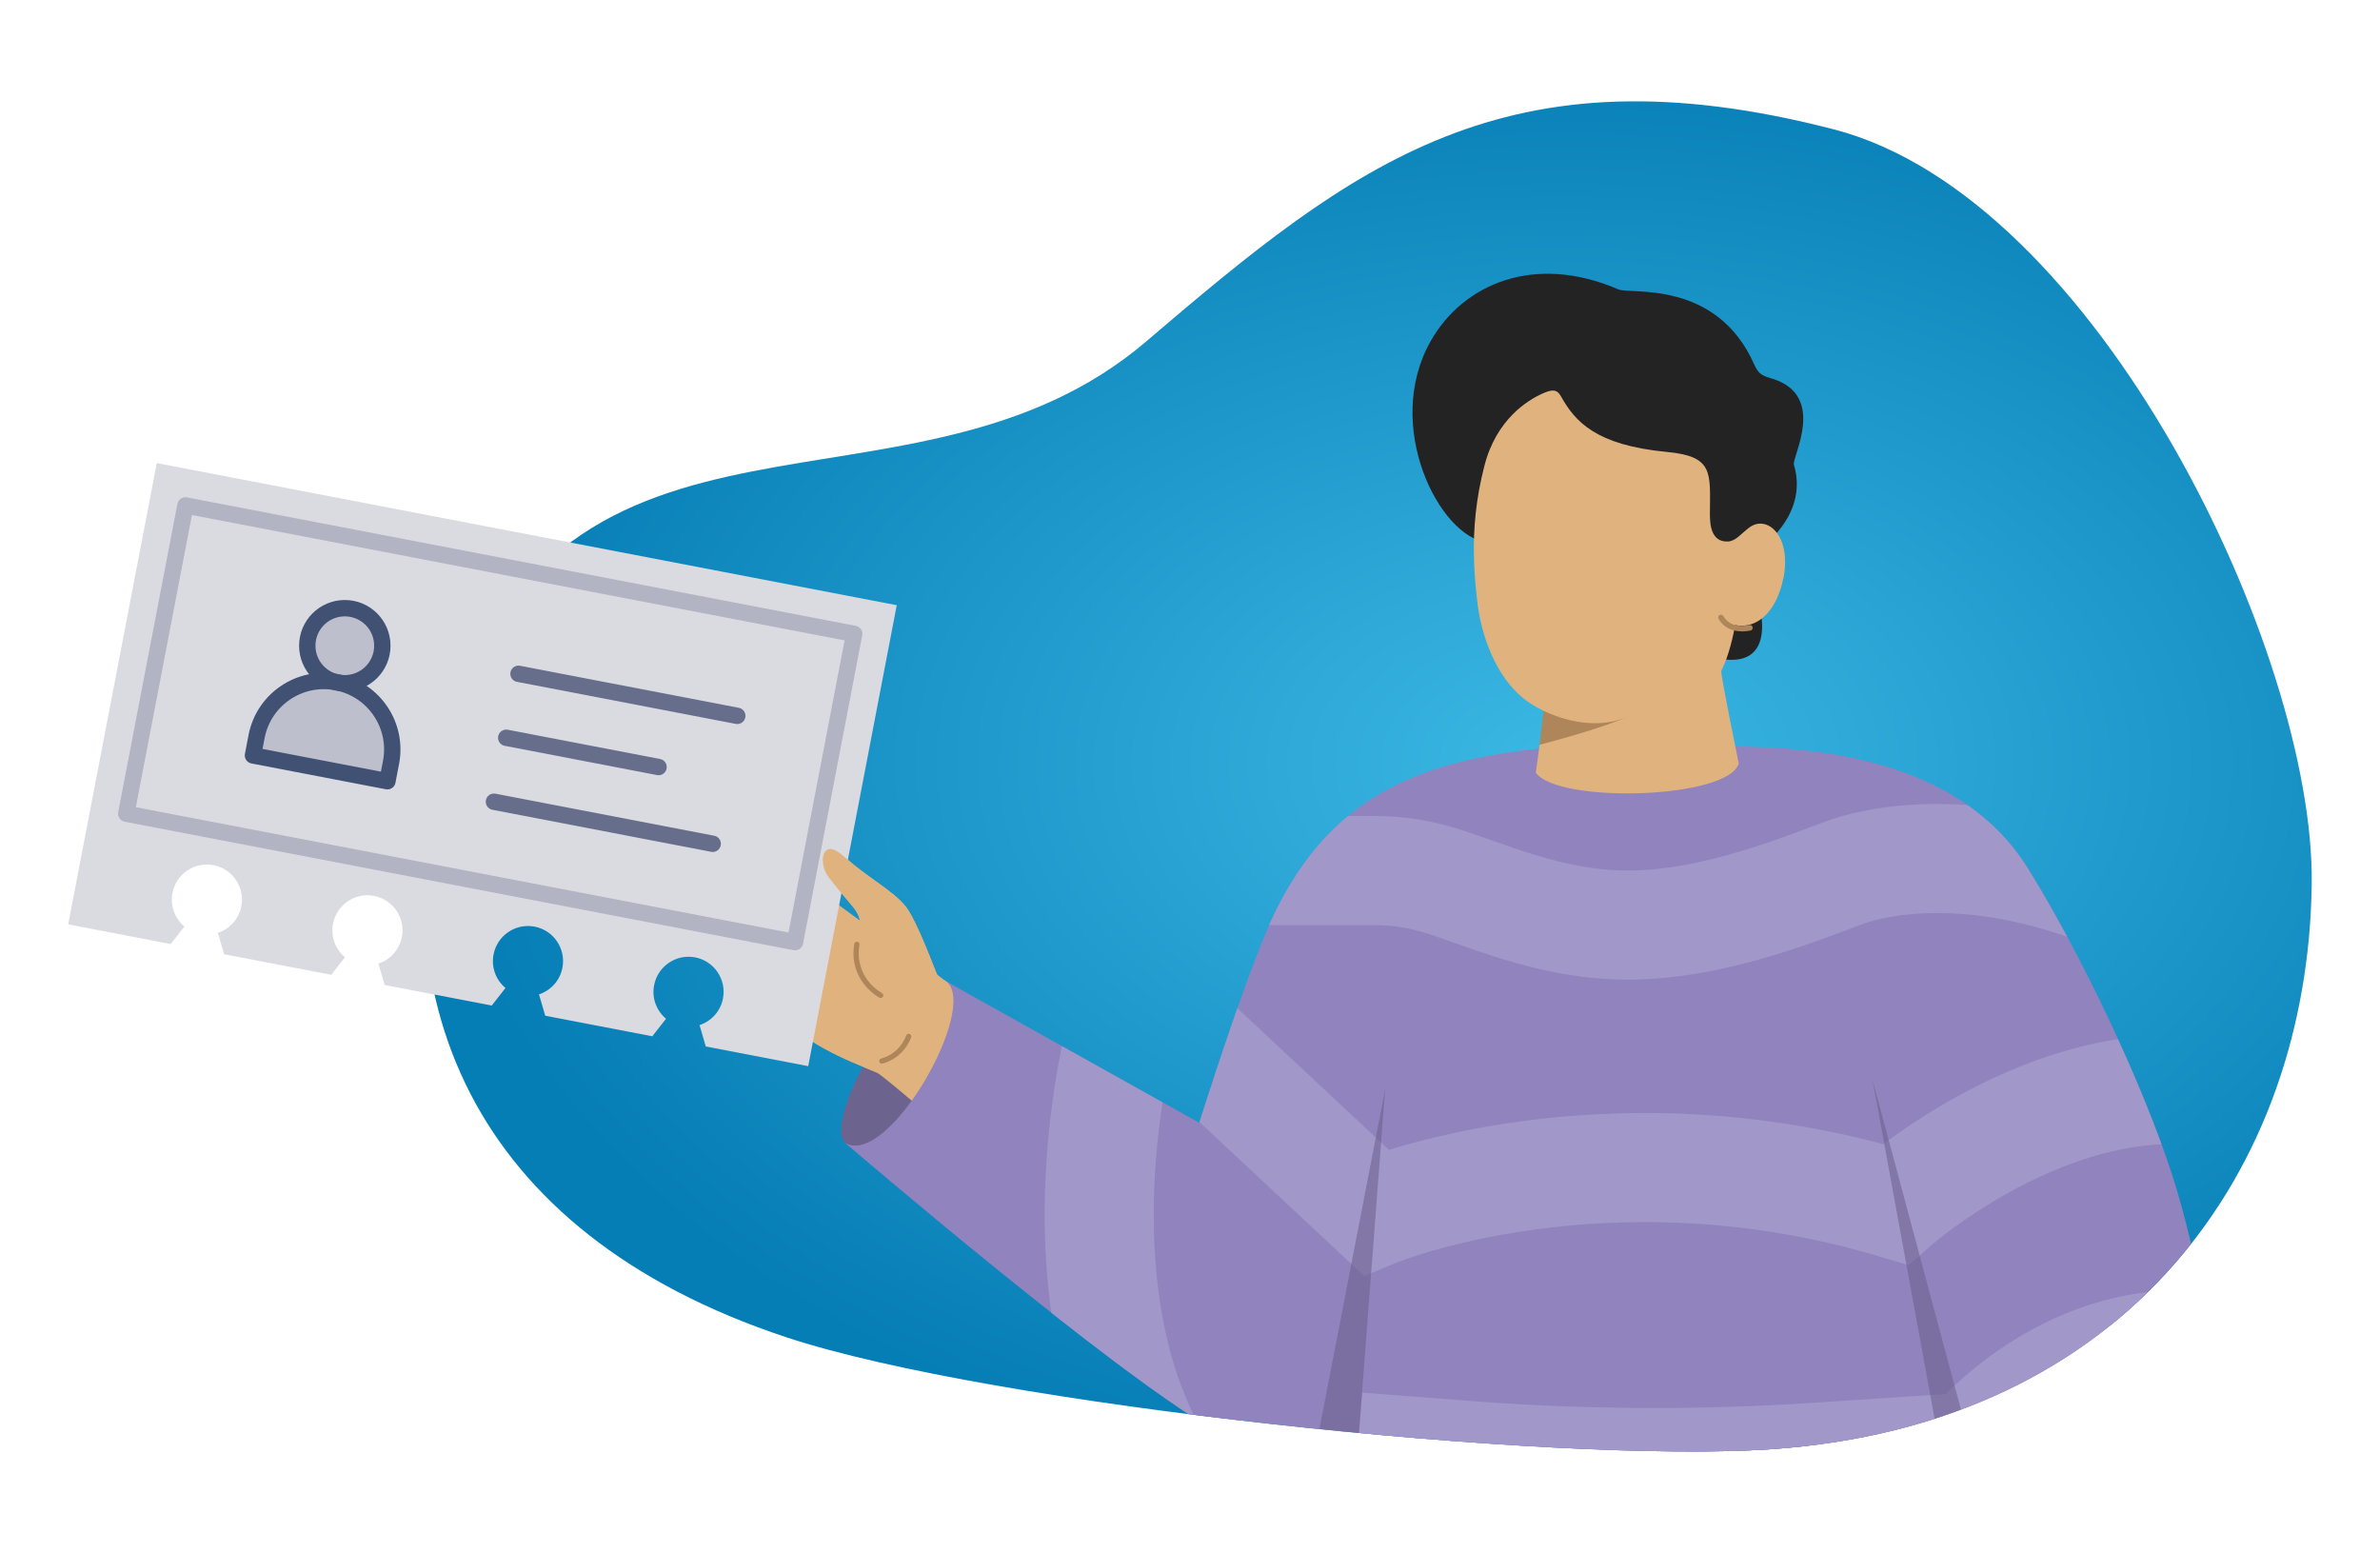 <?xml version="1.0" encoding="UTF-8"?>
<svg xmlns="http://www.w3.org/2000/svg" xmlns:xlink="http://www.w3.org/1999/xlink" viewBox="0 0 385.57 251.52">
  <defs>
    <style>
      .cls-1 {
        opacity: .6;
      }

      .cls-2 {
        mix-blend-mode: overlay;
      }

      .cls-2, .cls-3, .cls-4, .cls-5, .cls-6, .cls-7 {
        fill: none;
      }

      .cls-2, .cls-6 {
        stroke: #a297c9;
        stroke-miterlimit: 10;
        stroke-width: 17.67px;
      }

      .cls-8 {
        fill: #232323;
      }

      .cls-9 {
        fill: #6d638f;
      }

      .cls-4 {
        stroke: #b2b3c3;
      }

      .cls-4, .cls-5, .cls-7 {
        stroke-linejoin: round;
        stroke-width: 2.65px;
      }

      .cls-10 {
        fill: url(#radial-gradient);
      }

      .cls-11 {
        fill: #af855a;
      }

      .cls-12 {
        clip-path: url(#clippath-1);
      }

      .cls-13 {
        isolation: isolate;
      }

      .cls-5 {
        stroke: #666e8c;
      }

      .cls-5, .cls-7 {
        stroke-linecap: round;
      }

      .cls-14 {
        fill: #bebfcd;
      }

      .cls-6 {
        mix-blend-mode: hard-light;
      }

      .cls-7 {
        stroke: #405174;
      }

      .cls-15 {
        fill: #9183be;
      }

      .cls-16 {
        fill: #e0b37e;
      }

      .cls-17 {
        fill: url(#linear-gradient);
      }

      .cls-18 {
        clip-path: url(#clippath);
      }
    </style>
    <clipPath id="clippath">
      <path class="cls-3" d="M297.11,20.96c42.71,11.06,77.88,84.77,77.4,122.23-.59,46.29-29.81,87.63-87.57,91.54-35.57,2.41-126.45-7.15-159.6-18.14-51.3-17-68.06-55.92-55.01-97.98,18.82-60.67,75.4-30.91,113.34-63.29,33.77-28.82,58.18-48.15,111.44-34.36Z"/>
    </clipPath>
    <radialGradient id="radial-gradient" cx="253.34" cy="123.21" fx="253.34" fy="123.21" r="185.17" gradientTransform="translate(0 43.6) scale(1 .65)" gradientUnits="userSpaceOnUse">
      <stop offset="0" stop-color="#3cb8e4"/>
      <stop offset=".99" stop-color="#057db5"/>
    </radialGradient>
    <clipPath id="clippath-1">
      <path class="cls-3" d="M351.99,190.66c-4.85-15.15-15.01-36.41-23.5-50.04-10.45-16.8-31.98-19.61-47.7-19.69-9.31,4.68-17.57,3.77-25.52-.23-22.08,1.74-39.04,5.99-49.35,28.41-3.31,7.19-8.63,23.34-11.65,32.77l-40.94-22.88c5.27,4.31-9.38,30.07-16.37,26.17.68.58,42.88,36.79,59.76,46.47,2.75,1.86,5.05,2.33,5.05,2.33,3.75.64,7.74,1.16,11.41.42.21-.04.42-.08.62-.14,1.17-.28,3.58-1.07,6.34-2.1l-1.16,15.13c30.69,3,64.47,2.62,100.29,0l-.13-.53c2.37.6,3.72.94,3.72.94,46.62,27.51,36.85-32.83,29.11-57.02Z"/>
    </clipPath>
    <linearGradient id="linear-gradient" x1="11.05" y1="123.87" x2="145.23" y2="123.87" gradientUnits="userSpaceOnUse">
      <stop offset="0" stop-color="#dadae1"/>
      <stop offset="1" stop-color="#dadae1"/>
    </linearGradient>
  </defs>
  <g class="cls-13">
    <g id="Layer_1" data-name="Layer 1">
      <g>
        <g class="cls-18">
          <path class="cls-10" d="M331.6,27.86c23.32,19.14,45.12,80.68,48.26,107.58,5.36,45.99-35.16,95.38-92.91,99.29-35.57,2.41-126.45-7.15-159.6-18.14-51.3-17-66.75-55.53-55.01-97.98,17.58-63.54,78.47-43.93,104.46-68.14C236.86-5.48,294.85-2.3,331.6,27.86Z"/>
          <g>
            <path class="cls-15" d="M192,189.1c.07-.22,9.14-29.55,13.94-40,10.3-22.42,27.27-26.66,49.35-28.41,7.95,4,16.21,4.91,25.52.23,15.71.08,37.24,2.89,47.7,19.69,8.48,13.63,18.65,34.89,23.5,50.04,7.74,24.19,17.51,84.53-29.11,57.02,0,0-89.31-22.62-89.37-22.53-1.34,1.78-6.06,4.08-10.62,5.93-3.81,1.55-7.52,2.78-9.07,3.16-.21.05-.42.1-.62.14-3.68.74-7.66.22-11.41-.42,0,0-23.72-4.87-9.78-44.86Z"/>
            <path class="cls-15" d="M224.42,176.37l-5.42,70.9c30.69,3,64.47,2.62,100.29,0l-17.91-72.42-76.96,1.51Z"/>
            <g>
              <path class="cls-8" d="M287.17,61.37c-1.7-.54-2.27-.73-2.98-2.34-6.13-13.81-20.08-11.32-21.99-12.15-13.66-5.91-25.2-.84-30.42,8.36-7.78,13.71,1.43,31.76,9.12,32.61,7.55,2.09,19.58-1.93,29.06-8.26,3.53,8.87,8.68,22.74,8.68,22.74,0,0-3.17,4.95,2.51,4.52,7.64-.57,3.08-12.96,1.82-12.92l2.85-5.7s7.14-5.13,4.8-12.96c-.36-1.2,5.4-11.12-3.44-13.92Z"/>
              <polygon class="cls-11" points="249.42 120.62 250.48 111.53 265.98 112.22 265.36 118.47 249.42 120.62"/>
              <path class="cls-16" d="M288.89,93.72c-1.07,5.34-4.26,8.25-7.79,7.53-.27,1.49-.94,4.84-2.25,7.42-.17.33,2.83,14.99,2.83,14.99-1.67,5.76-29.18,6.55-32.87,1.51l.61-4.54s10.98-2.81,14.81-4.84c-5.99,3.17-13.95.16-17.44-2.68-4.55-3.7-6.72-10.15-7.38-15-.09-.67-.16-1.3-.22-1.88-.21-1.98-.37-4.03-.41-6.18-.09-4.39.3-9.19,1.71-14.64,1.93-7.49,6.99-10.58,9.37-11.65,1.47-.65,2.33-.83,3.04.46,2.24,4.02,5.59,7.89,17.13,8.98,7.6.72,7.02,3.29,6.98,10.02,0,1.76.2,4.61,2.92,4.49.54-.02,1.19-.3,1.87-.92.43-.38.91-.8,1.48-1.26,2.87-2.31,7.04,1.12,5.63,8.2Z"/>
              <path class="cls-11" d="M282.2,102.27c-1.67,0-2.99-.69-3.79-2.02-.13-.22-.06-.49.16-.62.21-.13.49-.06.62.16.82,1.36,2.24,1.85,4.22,1.45.24-.05.49.11.53.36.05.25-.11.49-.36.53-.48.1-.95.15-1.39.15Z"/>
            </g>
            <g>
              <path class="cls-9" d="M153.44,159.66c-6.45-2.56-20.41,21.94-16.48,25.49,9.19,8.29,17.65-15.77,16.48-25.49Z"/>
              <path class="cls-16" d="M194.32,182.9s-27.67-15.88-35.97-20.72c-2.92-1.7-5.83-3.68-6.53-4.34-.17-.16-3.23-8.75-5.16-11.11-2.04-2.51-6.34-4.77-9.6-7.76-1.78-1.63-2.73-1.79-3.31-1.14-.79.89-.49,2.95.48,4.21,1.14,1.49,2.71,3.33,3.89,4.74.71.83,1.11,1.7,1.18,2.31l-16.63-12.13c-1.93-1.13-3.26-1.02-3.79-.24-.51.75-.55,2.26.79,3.33,2.95,2.35,9.02,6.9,8.63,7.26-.06.05.25.06.12-.03-1.98-1.3-12.8-7.99-12.8-7.99-1.6-.85-2.89-.53-3.31.32-.51,1.03-.07,2.2.94,3,1.19.94,10.97,7,12.28,8.47.12.14.47.21.3.16-1.88-.55-12.33-6.52-12.33-6.52-1.9-1.11-2.83-.59-3.32.21-.47.77.1,2.3,1.59,3.34,3.4,2.37,12.36,7.03,12.13,7.46-.04.07.01-.22-.15-.24-1.29-.14-5.99-3.21-8-4.32-1.49-.83-2.98-.49-3.47.32-.46.77-.04,2,1.4,2.96,2.58,1.72,6,4.47,8.32,6.07.82.57,1.38,1.49,2.08,2.2,6.59,6.63,12.73,8.82,18.03,11.06,1.55.65,24.66,21.38,37.04,29.86,6.32,4.33,22.28-14.72,15.16-20.74"/>
              <path class="cls-11" d="M143.04,161.44c-.11.19-.36.27-.56.16-.05-.03-5.07-2.67-4.08-8.71.04-.23.26-.39.49-.35.23.04.39.26.35.49-.89,5.43,3.58,7.79,3.63,7.81.21.11.29.36.19.57,0,0,0,.02-.01.02Z"/>
              <path class="cls-11" d="M145.94,170.58c-1.39,1.35-2.91,1.67-3,1.69-.23.05-.46-.1-.5-.33-.05-.23.1-.46.33-.5h0c.12-.02,2.86-.63,4.04-3.72.09-.22.33-.33.55-.25.22.08.33.33.25.55-.43,1.11-1.03,1.94-1.67,2.56Z"/>
              <path class="cls-15" d="M202.88,186.67l-49.54-27.68c5.27,4.31-9.38,30.07-16.37,26.17.69.59,45.06,38.67,61.01,47.17l4.9-45.65Z"/>
            </g>
            <g>
              <g class="cls-12">
                <path class="cls-2" d="M201.01,141.01h21.78c3.33,0,6.65.48,9.85,1.4,7.19,2.06,18.08,7.43,31.03,7.43,14.62,0,29.61-6.56,35.58-8.65,3.72-1.3,22-6.53,48.82,6.5,0,0-2.9-8.18,11.66,5.39"/>
                <path class="cls-6" d="M189.97,165.6l32.92,30.74s37.1-15.37,84.16-1.28c0,0,31.9-28.16,61.54-15.15"/>
                <path class="cls-6" d="M368.59,220.71c-25.83-9.97-44.6,8.49-48.51,12.8-.5.55-.76.87-.76.87l-24.77,1.64c-19.04,1.26-38.14,1.16-57.16-.3l-17.39-1.34"/>
                <path class="cls-6" d="M181.5,167.65s-10.6,39.66,5.5,68.4"/>
              </g>
              <g class="cls-1">
                <g>
                  <path class="cls-9" d="M213.19,234.38c.21-.04.42-.08.62-.14,1.55-.38,2.53-.55,6.34-2.1,0-.01,4.26-55.77,4.26-55.77l-11.23,58.01Z"/>
                  <polygon class="cls-9" points="303.35 174.86 322.88 247.68 316.69 247.68 303.35 174.86"/>
                </g>
              </g>
            </g>
          </g>
        </g>
        <g>
          <path class="cls-17" d="M145.23,98.02l-119.83-23.01-14.35,74.71,16.6,3.19,2.22-2.84c-1.53-1.28-2.34-3.33-1.93-5.43.59-3.08,3.57-5.1,6.65-4.51,3.08.59,5.1,3.57,4.51,6.65-.4,2.1-1.91,3.7-3.8,4.32l1.01,3.46,17.35,3.33,2.22-2.84c-1.53-1.28-2.34-3.33-1.93-5.43.59-3.08,3.57-5.1,6.65-4.51,3.08.59,5.1,3.57,4.51,6.65-.4,2.1-1.91,3.7-3.8,4.32l1.01,3.46,17.35,3.33,2.22-2.84c-1.53-1.28-2.34-3.33-1.93-5.43.59-3.08,3.57-5.1,6.65-4.51s5.1,3.57,4.51,6.65c-.4,2.1-1.91,3.7-3.8,4.32l1.01,3.46,17.35,3.33,2.22-2.84c-1.53-1.28-2.34-3.33-1.93-5.43.59-3.08,3.57-5.1,6.65-4.51,3.08.59,5.1,3.57,4.51,6.65-.4,2.1-1.91,3.7-3.8,4.32l1.01,3.46,16.6,3.19,14.35-74.71Z"/>
          <line class="cls-5" x1="84" y1="109.14" x2="119.44" y2="115.95"/>
          <line class="cls-5" x1="80.02" y1="129.86" x2="115.46" y2="136.67"/>
          <line class="cls-5" x1="82.01" y1="119.5" x2="106.69" y2="124.24"/>
          <g>
            <g>
              <path class="cls-14" d="M53.21,110.38h0c6.12,0,11.09,4.97,11.09,11.09v3.11h-22.18v-3.11c0-6.12,4.97-11.09,11.09-11.09Z" transform="translate(23.11 -7.93) rotate(10.87)"/>
              <circle class="cls-14" cx="55.86" cy="104.59" r="6.08"/>
            </g>
            <g>
              <path class="cls-7" d="M53.21,110.38h0c6.12,0,11.09,4.97,11.09,11.09v3.11h-22.18v-3.11c0-6.12,4.97-11.09,11.09-11.09Z" transform="translate(23.11 -7.93) rotate(10.87)"/>
              <circle class="cls-7" cx="55.86" cy="104.59" r="6.08"/>
            </g>
          </g>
          <rect class="cls-4" x="24.26" y="91.81" width="110.32" height="50.84" transform="translate(23.53 -12.87) rotate(10.87)"/>
        </g>
        <path class="cls-16" d="M151.82,157.88c-.17-.16-3.23-8.75-5.16-11.11-2.04-2.51-6.34-4.77-9.6-7.76-1.78-1.63-2.73-1.79-3.31-1.14-.79.89-.49,2.95.48,4.21,1.14,1.49,2.71,3.33,3.89,4.74.71.83,1.11,1.7,1.18,2.31"/>
      </g>
    </g>
  </g>
</svg>